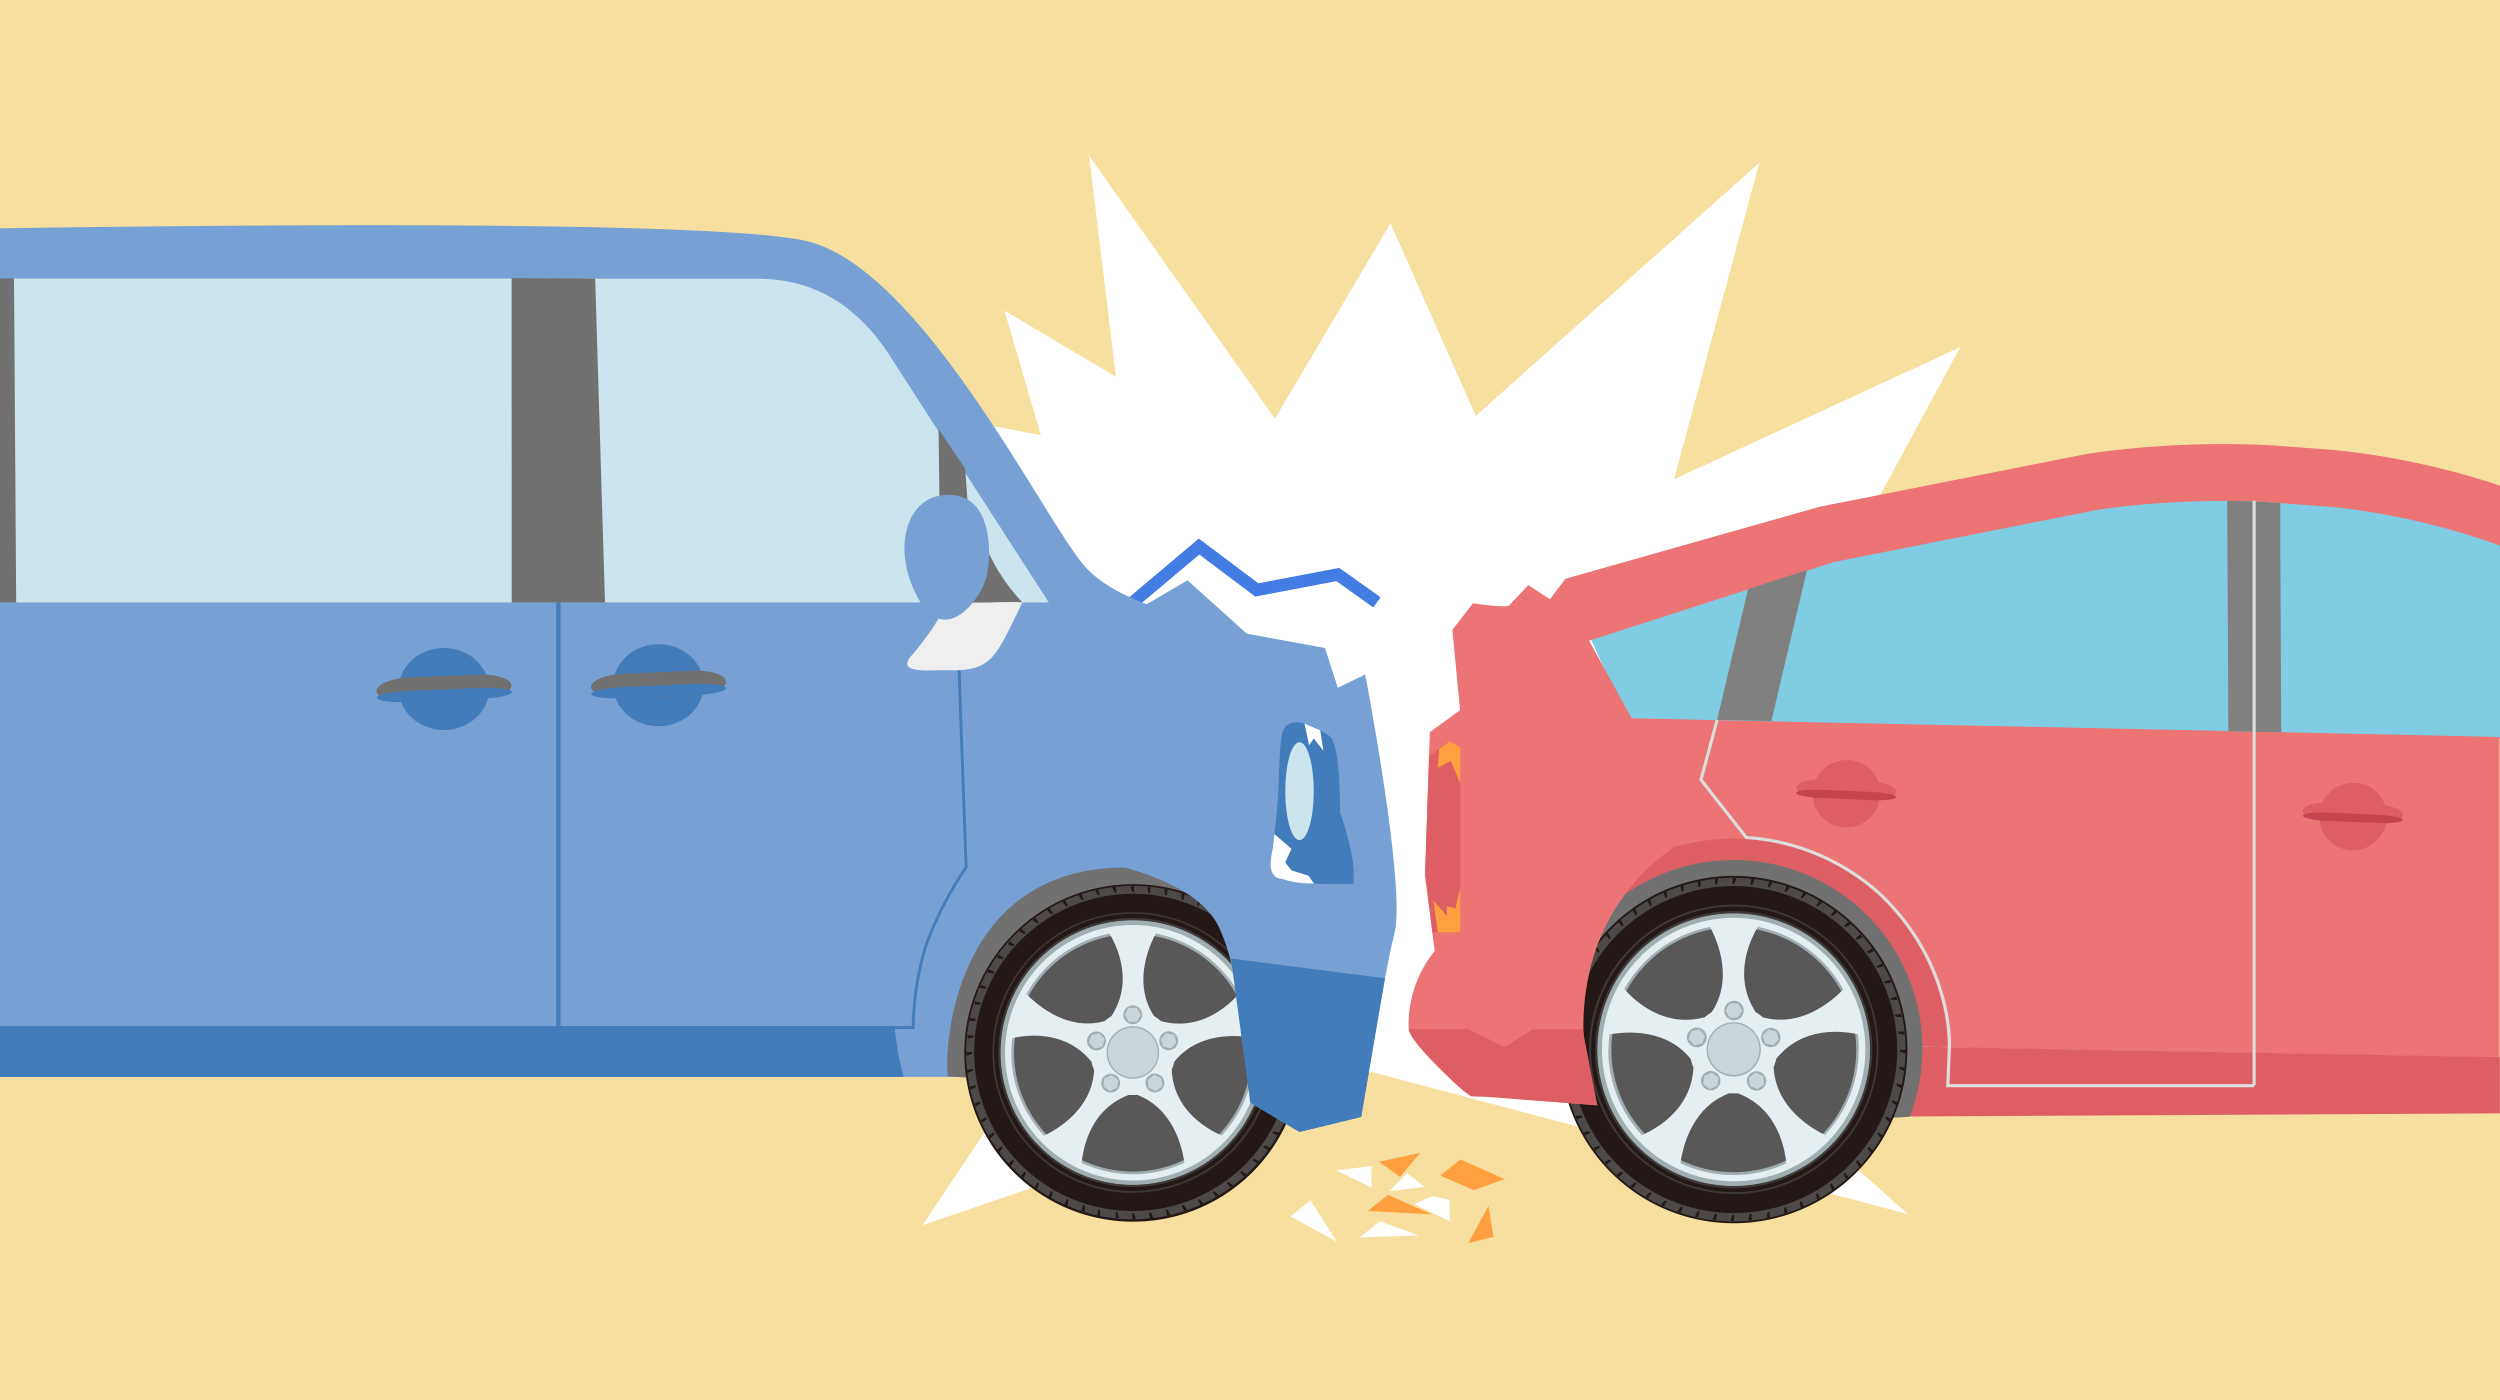 <svg xmlns="http://www.w3.org/2000/svg" width="400" height="224" viewBox="0 0 400 224"><defs><clipPath id="a"><path class="a" d="M162.45 109.63l-17.43-2.71 1.95-12.53 17.43 1.8-1.95 13.44z"/></clipPath><style>.a{fill:none}.d{fill:#fff}.f{fill:#77a1d5}.g{fill:#437cba}.h{fill:#727171}.i{fill:#595757}.j{fill:#231815}.k{fill:#4c4948}.l{fill:#3e3a39}.m{fill:#a0aeb1}.n{fill:#e5eff1}.o{fill:#c9d5d8}.p{fill:#cce4ee}.u{fill:#ec7474}.v{fill:#dd5f64}.y{fill:#565353}.aa{fill:#c4454e}</style></defs><g style="isolation:isolate"><path fill="#f7e09f" d="M0 0h400v224H0z"/><path class="d" d="M160.72 49.71l5.83 19.93-43.59-8.37 13.21 37.11-33.91 37.31 36.99 7.49-14.09 28.18 41.39-3.64-18.93 28.3 71.8-24.52 85.85 22.76-37.03-32.94 64.33 12.36-27.3-36.67 55.51-30.82-46.26-3.09 12.77-26.42-33.91 16.29 20.26-37.43-45.8 21.14 13.65-50.64-45.36 40.51-13.65-30.82-18.49 31.26-29.73-42.05 4.29 35.34-17.83-10.57z"/><path stroke-miterlimit="10" stroke="#437ce2" stroke-width="2" fill="none" d="M180.6 96.92l11.25-9.47 9.24 6.94 12.96-2.47 6.26 4.46"/><path class="f" d="M208.26 149.83c0-1.81-2.22-3.64-2.26-5.48-.38-15.36-2.53-31-9.06-37.56-3.75-3.75-3.06-5.89-7-7.55-6.07-2.57-11.9-4-16.08-8.31-6.06-6.29-25.37-46.51-43.86-52.11-11-3.34-77.76-3.06-130-2.29V172.3h203.79a4.45 4.45 0 004.47-4.45z"/><path class="g" d="M143.17 164.41L0 164.32v8h144.61a42.3 42.3 0 01-1.44-7.91zm-45.04-54.76c0 3.62 3.25 6.55 7.25 6.54s7.22-3 7.21-6.58-3.25-6.55-7.24-6.54-7.23 3-7.22 6.58"/><path class="h" d="M100 111.71l10.89-.46c3-.13 5.31-1.11 5.27-2.2s-2.49-1.86-5.44-1.73l-10.88.46c-3 .13-5.32 1.11-5.27 2.2s2.48 1.86 5.43 1.73"/><path class="g" d="M116.2 110.12c0 .5-2.36 1-5.31 1.13l-10.89.46c-3 .13-5.36-.17-5.39-.67s2.36-1 5.32-1.12l10.88-.46c3-.13 5.37.17 5.39.66m-52.4.13c0 3.63 3.26 6.56 7.25 6.55s7.23-3 7.22-6.58-3.27-6.55-7.27-6.54-7.22 2.95-7.22 6.57"/><path class="h" d="M65.68 112.32l10.88-.47c3-.12 5.32-1.1 5.27-2.19s-2.48-1.86-5.43-1.73l-10.89.46c-3 .13-5.31 1.11-5.27 2.19s2.48 1.86 5.44 1.74"/><path class="g" d="M81.88 110.73c0 .5-2.36 1-5.32 1.12l-10.88.47c-3 .12-5.37-.17-5.39-.67s2.36-1 5.31-1.12l10.89-.46c3-.13 5.37.17 5.39.66"/><path class="h" d="M180 138.8c31.84-.45 32.38 29.71 32 33.5-11.11.13-43.32 1.17-60.37-.08-.56-4.57.87-33.42 28.38-33.42"/><path class="i" d="M181.2 148a20.44 20.44 0 11-20.39 20.48A20.46 20.46 0 01181.2 148"/><path class="j" d="M154.29 168.47a27 27 0 1026.9-27 27 27 0 00-26.9 27m5.8 0a21.16 21.16 0 1121.21 21.11 21.15 21.15 0 01-21.21-21.11"/><path class="k" d="M154.58 168.47a26.67 26.67 0 1026.61-26.73 26.7 26.7 0 00-26.61 26.73m5.51 0a21.16 21.16 0 1121.21 21.11 21.15 21.15 0 01-21.21-21.11"/><path class="j" d="M194.21 146.18a3.67 3.67 0 01.42-.84l-.47-.26a4.49 4.49 0 00-.21.95l.26.15m4.33 3.18a3.44 3.44 0 01.59-.73l-.4-.35a4.22 4.22 0 00-.41.89l.22.19m-2.08-1.7a3.41 3.41 0 01.5-.79l-.43-.31a4.42 4.42 0 00-.31.93l.24.17m-9.61-5.33l-.53-.11a4.43 4.43 0 00.1 1l.28.06a3.61 3.61 0 01.15-.92m5 2.61a3.91 3.91 0 01.34-.88l-.49-.21a4 4 0 00-.12 1l.27.12m-2.51-1a3.54 3.54 0 01.25-.9l-.52-.16a4.49 4.49 0 000 1l.28.09m16.46 16.59a3.54 3.54 0 01.87-.33c0-.17-.11-.34-.17-.51a4.15 4.15 0 00-.79.56l.09.28m.69 2.61a3.52 3.52 0 01.9-.24c0-.18-.07-.36-.12-.53a4.43 4.43 0 00-.85.48c0 .1.05.19.07.29m.41 2.66a3.6 3.6 0 01.92-.14l-.06-.54a4.53 4.53 0 00-.9.39 2.89 2.89 0 010 .29m-22.77-23.93h-.53a4.33 4.33 0 00.19.95h.3a3.61 3.61 0 010-.93m17 8.72l-.35-.4a4.3 4.3 0 00-.5.85l.2.21a3.69 3.69 0 01.65-.66m1 2.76a3.38 3.38 0 01.72-.59l-.32-.43a4.46 4.46 0 00-.58.79l.18.23m2.74 4.54a3.85 3.85 0 01.83-.43c-.07-.16-.14-.33-.22-.49a4.14 4.14 0 00-.73.65l.12.27m-1.21-2.41a3.38 3.38 0 01.78-.51l-.27-.46a4.48 4.48 0 00-.66.72l.15.25M156.1 163a4.1 4.1 0 01-.93-.14c0 .17-.07.35-.11.52a4 4 0 001-.09c0-.1 0-.19.06-.29m1.57-4.84l.11-.27a3.81 3.81 0 01-.87-.33c-.07.16-.15.32-.22.49a4.6 4.6 0 001 .11m.52-3.08l-.27.46a4 4 0 001 .21l.15-.25a3.41 3.41 0 01-.83-.42m1.52-2.34c-.1.15-.2.29-.31.43a3.94 3.94 0 00.93.32 2.49 2.49 0 01.17-.24 3.82 3.82 0 01-.79-.51m-5 12.87v.54a3.91 3.91 0 001-.2v-.29a3.28 3.28 0 01-.94-.05m6.75-15l-.36.4a3.92 3.92 0 00.89.4l.2-.22a3.22 3.22 0 01-.73-.58m19.71-8.79h-.42a4 4 0 00.29.93h.3a3.23 3.23 0 01-.05-.93h-.12m-24.47 18.89c0-.09.06-.19.09-.28a3.49 3.49 0 01-.91-.24c-.05.17-.11.34-.16.51a4 4 0 001 0m51.2 7.83v-.54a4.13 4.13 0 00-.92.3v.29a3.71 3.71 0 01.94 0m-32.33-26.28l-.53.12a3.76 3.76 0 00.49.85l.28-.06a3.6 3.6 0 01-.24-.91m2.76-.43l-.54.07a4.71 4.71 0 00.39.89h.3a3.23 3.23 0 01-.15-.93m-15.07 6.69l-.39.36a4.18 4.18 0 00.84.49l.22-.19a4.18 4.18 0 01-.67-.66m9.61-5.54l-.51.17a4.14 4.14 0 00.57.8l.28-.09a4.11 4.11 0 01-.34-.88m-2.61 1l-.48.22a4.09 4.09 0 00.64.73l.27-.12a3.85 3.85 0 01-.43-.83m-4.83 2.79l-.43.31a3.91 3.91 0 00.79.58l.24-.17a4.1 4.1 0 01-.6-.72m2.35-1.52c-.16.08-.31.18-.47.27a4.15 4.15 0 00.73.66l.25-.15a3.27 3.27 0 01-.51-.78m23.92 46.55l-.27.12a3.41 3.41 0 01.42.83l.49-.22a4.09 4.09 0 00-.64-.73M166 189.15a3.78 3.78 0 01-.5.79l.43.31a4.42 4.42 0 00.31-.93l-.24-.17m-2.08-1.7a4.19 4.19 0 01-.59.73l.4.35a3.74 3.74 0 00.4-.89l-.21-.19m-2.56-1.25l.36.39a4 4 0 00.5-.84l-.2-.22a3.23 3.23 0 01-.66.67m9.29 5.67a3.91 3.91 0 01-.34.88l.49.21a3.57 3.57 0 00.11-1l-.26-.12m37.08-20.62v-.54a3.91 3.91 0 00-1 .2v.29a3.69 3.69 0 01.94.05m-32 22.31a3.21 3.21 0 01-.14.92l.53.11a4.43 4.43 0 00-.1-1l-.29-.06m-7.5-2.93a3.67 3.67 0 01-.42.84l.47.26a4.47 4.47 0 00.2-.95l-.25-.15m-7.92-7.19a3.38 3.38 0 01-.72.59c.1.15.21.29.32.43a4.39 4.39 0 00.58-.78l-.18-.24M155.64 171a3.61 3.61 0 01-.92.15l.06.53a3.61 3.61 0 00.9-.39 2.89 2.89 0 010-.29m3.27 10.19a3.61 3.61 0 01-.78.51l.27.46a4.48 4.48 0 00.66-.72l-.15-.25m-4.33-12.71v.41a3.86 3.86 0 00.93-.29.53.53 0 010-.13v-.16a3.61 3.61 0 01-.93 0v.12m1.47 5.18a3.54 3.54 0 01-.9.25c0 .17.07.35.11.52a4.23 4.23 0 00.86-.48c0-.1-.05-.19-.07-.29m.69 2.61a3.54 3.54 0 01-.87.33c0 .17.11.35.17.51a3.65 3.65 0 00.79-.56l-.09-.28m1 2.51a3.13 3.13 0 01-.83.43c.07.16.14.33.22.49a4.09 4.09 0 00.73-.65l-.12-.27m15.5 14.08a3.85 3.85 0 01-.24.9l.51.17a4.59 4.59 0 000-1l-.28-.09m29-9.47c-.06.08-.12.15-.17.23a3.75 3.75 0 01.78.51l.32-.43a3.91 3.91 0 00-.93-.31m-1.68 2.1l-.2.22a3.22 3.22 0 01.73.58l.36-.4a4.42 4.42 0 00-.89-.4m3.14-4.37l-.15.25a3.63 3.63 0 01.83.43l.27-.47a4 4 0 00-1-.21m-25.22 13.81l.53.05a4.44 4.44 0 00-.19-.95h-.3a3.61 3.61 0 010 .93m28-21.06a3.62 3.62 0 01.93.15c0-.18.07-.36.1-.53a3.94 3.94 0 00-1 .09l-.06.29m-.71 2.6a3.49 3.49 0 01.91.24c.05-.17.11-.34.16-.51a4 4 0 00-1 0c0 .09-.06.19-.09.28m-7.14 10.96l-.22.19a4.18 4.18 0 01.67.66l.39-.36a3.93 3.93 0 00-.84-.49m6.23-8.7c0 .09-.08.18-.11.27a3.81 3.81 0 01.87.33l.22-.49a4.67 4.67 0 00-1-.11m-8.31 10.41l-.24.17a3.44 3.44 0 01.59.73l.43-.32a4 4 0 00-.78-.58M184.13 194h-.3a3.29 3.29 0 01.15.93l.54-.07a4.71 4.71 0 00-.39-.89m-3 .16a3.25 3.25 0 01.05.93h.54a4.19 4.19 0 00-.29-.93h-.3m5.64-.6l-.28.06a3.71 3.71 0 01.24.91l.53-.12a4 4 0 00-.49-.85m2.6-.72l-.28.1a3.84 3.84 0 01.34.87l.51-.17a4.14 4.14 0 00-.57-.8m4.89-2.23a2.07 2.07 0 01-.25.15 3.33 3.33 0 01.51.79l.47-.28a4.15 4.15 0 00-.73-.66"/><path class="j" d="M155.87 168.46A25.38 25.38 0 10181.19 143a25.41 25.41 0 00-25.32 25.43m4.22 0a21.16 21.16 0 1121.21 21.11 21.15 21.15 0 01-21.21-21.11"/><path class="l" d="M203.7 168.36a22.45 22.45 0 10-22.4 22.5v-.29A22.19 22.19 0 11197 184a22.12 22.12 0 01-15.65 6.54v.29a22.48 22.48 0 0022.4-22.5"/><path class="l" d="M159.73 168.45a21.52 21.52 0 1021.47-21.56 21.54 21.54 0 00-21.47 21.56m.36 0a21.16 21.16 0 1121.21 21.11 21.15 21.15 0 01-21.21-21.11"/><path class="m" d="M160.09 168.45a21.16 21.16 0 1021.11-21.2 21.16 21.16 0 00-21.11 21.2m2.16 0a19 19 0 1119 19 19 19 0 01-19-19"/><path class="n" d="M160.81 168.45A20.44 20.44 0 10181.2 148a20.45 20.45 0 00-20.39 20.48m16.71-19.11c1.18 2 3.93 7.71.29 13.22a6.87 6.87 0 00-1.07.79c-6 1.65-10.88-2.65-12.5-4.34a19.46 19.46 0 0113.28-9.67m20.71 9.63c-1.54 1.75-6.12 6.12-12.49 4.37a6.46 6.46 0 00-1.08-.78c-3.44-5.24-.83-11.17.27-13.23a19.47 19.47 0 0113.3 9.64m2.45 9.4a19.36 19.36 0 01-5.21 13.28c-2.14-.93-7.7-3.94-8-10.52a7.1 7.1 0 00.42-1.28c3.91-4.89 10.36-4.24 12.66-3.83a20.31 20.31 0 01.14 2.35m-19.39 19.48a19.36 19.36 0 01-8.23-1.81c.22-2.32 1.35-8.55 7.53-10.88a5 5 0 00.67 0h.68c5.85 2.21 7.23 8.54 7.55 10.85a19.39 19.39 0 01-8.2 1.84m-19.47-19.39a17.24 17.24 0 01.14-2.39c2.27-.51 8.55-1.36 12.67 3.8a6 6 0 00.42 1.28c-.3 6.25-5.88 9.52-8 10.53a19.3 19.3 0 01-5.25-13.22"/><path class="m" d="M181.26 172.61a4.21 4.21 0 10-4.22-4.19 4.22 4.22 0 004.22 4.19"/><path class="o" d="M181.26 172.4a4 4 0 10-4-4 4 4 0 004 4"/><path class="m" d="M179.73 162.37a1.51 1.51 0 101.5-1.51 1.52 1.52 0 00-1.5 1.51"/><path class="o" d="M181.88 163.48l.64-1.12-.64-1.11h-1.29l-.64 1.12.65 1.11h1.28z"/><path class="m" d="M186.52 165.09a1.51 1.51 0 10.94 2.87 1.51 1.51 0 00-.94-2.87"/><path class="o" d="M186.13 167.48l1.26.27.86-.96-.41-1.22-1.25-.26-.86.95.4 1.22z"/><path class="m" d="M186 172.39a1.51 1.51 0 10-.33 2.11 1.52 1.52 0 00.33-2.11"/><path class="o" d="M183.63 172.76l.14 1.28 1.18.52 1.04-.76-.14-1.27-1.18-.53-1.04.76z"/><path class="m" d="M178.93 174.18a1.5 1.5 0 10-2.44-1.76 1.5 1.5 0 102.44 1.76"/><path class="o" d="M177.84 172.02l-1.17.53-.13 1.27 1.04.76 1.17-.53.13-1.27-1.04-.76z"/><path class="m" d="M175 168a1.51 1.51 0 10-1-1.9 1.51 1.51 0 001 1.9"/><path class="o" d="M176.76 166.28l-.86-.95-1.26.27-.39 1.22.86.96 1.25-.28.4-1.22z"/><path class="g" d="M154.82 138.79l-1.52-42.25h-.47l1.51 42.18a57.11 57.11 0 00-6.41 12.53 48.16 48.16 0 00-2.06 12.92H89.68V44.59H89v119.59H0v.47h146.34v-.24a48.1 48.1 0 012-13 57.32 57.32 0 016.39-12.47v-.06z"/><path class="f" d="M179.22 99.16L190 92.85l9.49 8.54 12.51 2.29 2.05 6.36 4.38-2.12s6.57 34 4.69 41.4-5.32 29.38-5.32 29.38l-9.88 2.41-7.87-4.68s-.94-19.67-5.05-28.15-21-10.77-21-10.77l-8.45-26.32 2-9.8z"/><path class="g" d="M221.6 156.53l-24.64-3.16 3.08 23.06 7.88 4.68 9.88-2.41 3.8-22.17zm-8.72-38.64s-5.63-4.2-7.41-1.31c-.89 1.44-.68 6.83-1.07 12s-1.39 10.12-.75 11.2c1.27 2.17 12.88 1.62 12.88 1.62.61-4-2.12-11.41-2.12-11.41s.14-10.22-1.53-12.1z"/><ellipse class="p" cx="207.92" cy="126.59" rx="2.28" ry="7.84"/><path class="d" d="M226.99 197.68l-6.23-2.28-3.17 2.57 9.4-.29zm-13.08 1l-4.25-6.63-3.16 2.57 7.41 4.06zm11.21-10.98l2.8 2.2-5.63.7 2.83-2.9zm-5.65 2.31l-.04-3.44-5.63.7 5.67 2.74zm12.5 5.39l-.04-3.44-2.8-.59-2.83 1.29 5.67 2.74zm-20.74-78.56l-2.52-1.08.75 3.48.74-1.09 1.55 1.98-.52-3.29zm-7.33 16.61l2.73 2.35-1 2.2 1 1.25 2.72.86.88 1.26a17.06 17.06 0 01-4.35-.5c-1.57-.54-1.52-.11-2.23-1.1s-.07-3.59 0-4.17.25-2.15.25-2.15z"/><path class="p" d="M81.88 96.38H2.22v-51.8h79.66zm85.92 0h-71a3.57 3.57 0 01-3-1.84v-5.86a6.38 6.38 0 01-.94-3.42V49.85c0-2.91-1.7-5.26.45-5.26h27.58c6.88 0 14.64 2.12 21.19 11.88z"/><path class="h" d="M81.88 44.5l13.35.07 1.57 51.81H81.9l-.02-51.88zm-79.64.07L0 44.56v51.82h2.59l-.35-51.81zm147.93 24.08l4.26 6.33 1.53 21.4h-5.44l-.35-27.73z"/><path class="h" d="M151.37 96.5c4.95.15 8.76-.12 12.22-.12a29.59 29.59 0 01-5.26-7.62c-2.32-5.15-8.93-2.05-10.8-1.05.13.77.28 1.54.44 2.29.85 1.65 1.22 4.1 3.07 6.17"/><g clip-path="url(#a)"><path d="M151.75 96.23a46.76 46.76 0 01-5.76 8.5c-3 3.21 2.85 2.44 5.53 2.51 7.31.19 7.71-2 12.07-10.86-3.49-.18-6.84.26-11.84-.15" fill="#efefef"/></g><path class="f" d="M150.78 79.24c-5.92.67-8.12 8.84-3.83 16.58s10 0 10.86-3.43 1.27-14.11-7-13.15"/><path fill="#80cce3" d="M363.55 73.51L251.96 96.48l8.65 19.27L400 118.23V85.99l-36.45-12.48z"/><path class="u" d="M365 117.15l-8.48-.18-14.15-.31-47.82-1-11.13-.24-8.68-.19-13.68-.3-6.8-12.42 25.42-8.2 9.43-3 4.28-1.38 8.41-1.67 33.73-6.67c1.75-.29 3.82-.54 6.08-.76 4.3-.41 9.26-.66 13.87-.69h.84c2.54 0 4.87.08 6.77.22l1.72.13 8 .6 1.05.09A117 117 0 01399.19 87l.81.32V77.7a124.13 124.13 0 00-26.53-5.7l-9.71-.73a150.7 150.7 0 00-29.71 1.33l-42.79 8.45-40.79 11.55-2.47 3.27-3.47-2.24-3.14 3.29c-1 .32-5.73-.39-5.73-.39l-3.29 4.26 1.25 12.83-4.85 3.53-.78 23 1.56 12a18.78 18.78 0 00-4.17 12.35c0 2.14 7.43 9 10 10.92h15c1.1-17.84 8.61-41.08 26.75-41.18a34.26 34.26 0 0134.42 33.37l88.35 1.6v-51.29z"/><path class="v" d="M277.23 134.18a34.25 34.25 0 00-34 32.13l6.46.12a27.8 27.8 0 0155.5 1l6.46.12a34.26 34.26 0 00-34.42-33.37z"/><path class="v" d="M311.65 167.55l-6.46-.12v.87a27.61 27.61 0 01-1.94 10.35l96.72-.51v-9zm-61.96-1.12l-6.46-.12-17.7-1.31c.3 1 7.23 9 9.9 10.38h15a27.42 27.42 0 01-.87-6.77c.04-.75.08-1.47.13-2.18z"/><path d="M356.52 117l8.48.18-.16-30.68v-6l-1.72-.13c-1.9-.14-4.23-.21-6.77-.22l.15 27.65zm-73.1-1.63l5.69-24.15-9.43 3.04-4.94 20.92 8.68.19z" fill="gray"/><path d="M277.53 191A22.56 22.56 0 11300 168.32 22.55 22.55 0 01277.53 191z" fill="#413a38"/><path class="y" d="M277.29 145.89A22.56 22.56 0 10300 168.32a22.55 22.55 0 00-22.71-22.43zm.2 37.36a14.81 14.81 0 1114.73-14.89 14.81 14.81 0 01-14.73 14.89z"/><path d="M277.33 153.63a14.81 14.81 0 1014.89 14.73 14.82 14.82 0 00-14.89-14.73zm11.74 13.58h-8.42l6-6a11.74 11.74 0 012.42 6zm-4.33-7.9l-6 6.06v-8.57a11.7 11.7 0 016 2.51zm-8.73-2.5v8.57l-6.06-6a11.8 11.8 0 016.05-2.57zm-7.88 4.51l6 6-8.41.05a11.63 11.63 0 012.41-6.05zm-2.32 8.68l8.36-.05-5.82 5.89a11.74 11.74 0 01-2.54-5.84zm4.48 7.7l5.8-5.85v8.21a11.63 11.63 0 01-5.8-2.33zm8.53 2.34v-8.21l5.85 5.8a11.6 11.6 0 01-5.85 2.44zm7.73-4.3l-5.88-5.74h8.36a11.59 11.59 0 01-2.48 5.77z" fill="#c9c9c9"/><path class="y" d="M270.29 177.73a11.63 11.63 0 005.84 2.36v-8.21zm14.45-18.42a11.7 11.7 0 00-6-2.51v8.57zm-8.74-2.5a11.8 11.8 0 00-6 2.57l6.06 6zm13.07 10.4a11.74 11.74 0 00-2.44-6l-6 6zM265.81 170a11.74 11.74 0 002.54 5.84l5.82-5.89zm2.32-8.68a11.63 11.63 0 00-2.38 6l8.41-.05zm10.69 18.75a11.6 11.6 0 005.81-2.41l-5.85-5.8zm1.85-10.07l5.88 5.82a11.59 11.59 0 002.45-5.92z"/><path class="v" d="M300.79 126.5a5.39 5.39 0 11-5.35-4.88 5.13 5.13 0 015.35 4.88"/><path class="v" d="M299.4 128l-8.07-.35c-2.19-.09-3.94-.82-3.91-1.62s1.84-1.38 4-1.29l8.07.35c2.2.09 3.94.82 3.91 1.62s-1.84 1.38-4 1.29"/><path class="aa" d="M287.39 126.85c0 .37 1.75.74 3.94.83l8.07.35c2.19.09 4-.13 4-.49s-1.74-.74-3.94-.83l-8.07-.35c-2.19-.09-4 .13-4 .49"/><path class="v" d="M381.85 130.15a5.39 5.39 0 11-5.36-4.87 5.15 5.15 0 015.36 4.87"/><path class="v" d="M380.45 131.68l-8.07-.34c-2.19-.1-3.94-.82-3.9-1.63s1.84-1.38 4-1.28l8.07.34c2.19.1 3.94.82 3.91 1.63s-1.84 1.38-4 1.28"/><path class="aa" d="M368.44 130.51c0 .36 1.75.73 3.94.83l8.07.34c2.2.1 4-.12 4-.49s-1.75-.74-3.94-.83l-8.07-.35c-2.19-.09-4 .13-4 .5"/><path d="M274.74 115.18l-2.58 9.58 7.24 9.24a35.27 35.27 0 0121.72 9.34c11.56 11.32 10.78 24.24 10.78 24.24l-.25 6.13h49m.01-93.58v93.55" style="mix-blend-mode:multiply" stroke="#dcdddd" stroke-width=".5" stroke-miterlimit="10" fill="none"/><path class="h" d="M307.58 167.8a30.09 30.09 0 01-2 10.85c-12.16 1.25-43.67-3.29-57.53-3.6a30.21 30.21 0 1159.54-7.25z"/><path class="i" d="M277.44 146.84a21.07 21.07 0 1021 21.11 21.08 21.08 0 00-21-21.11"/><path class="j" d="M305.18 168a27.79 27.79 0 10-27.85 27.72A27.79 27.79 0 00305.18 168m-6 0a21.81 21.81 0 11-21.76-21.86A21.81 21.81 0 01299.2 168"/><path class="k" d="M304.88 168a27.49 27.49 0 10-27.55 27.43A27.51 27.51 0 00304.88 168m-5.68 0a21.81 21.81 0 11-21.76-21.86A21.81 21.81 0 01299.2 168"/><path class="j" d="M264 145l.26-.15a4.29 4.29 0 00-.22-1l-.48.28a3.67 3.67 0 01.44.86m-4.47 3.28l.23-.2a5.43 5.43 0 00-.42-.92c-.14.13-.28.24-.41.37a3.66 3.66 0 01.6.75m2.15-1.76l.24-.17a4.14 4.14 0 00-.31-1c-.16.11-.31.21-.45.32a4.3 4.3 0 01.52.81m9.9-5.49a3.84 3.84 0 01.15.95l.3-.06a4.14 4.14 0 00.09-1l-.54.11m-5.12 2.69l.28-.12a4.86 4.86 0 00-.11-1l-.51.22a3.63 3.63 0 01.34.9m2.59-1l.29-.09a3.8 3.8 0 000-1l-.53.17a3.76 3.76 0 01.25.93m-17 17.11a2.47 2.47 0 01.1-.29 4.73 4.73 0 00-.82-.59l-.18.53a3.81 3.81 0 01.9.35m-.71 2.68c0-.1.05-.2.07-.3a4 4 0 00-.88-.49l-.12.54a3.76 3.76 0 01.93.25m-.42 2.74v-.3a4 4 0 00-.92-.4l-.06.55a3.84 3.84 0 01.95.15m23.46-24.66a3.42 3.42 0 01.05 1h.3a4.14 4.14 0 00.2-1l-.55.06m-17.52 9a4 4 0 01.68.69l.2-.22a4.22 4.22 0 00-.51-.87l-.37.4m-1.06 2.85l.17-.24a4.19 4.19 0 00-.59-.81l-.33.44a3.93 3.93 0 01.75.61m-2.76 4.81l.12-.28a3.94 3.94 0 00-.75-.66c-.08.16-.16.33-.23.5a4.11 4.11 0 01.86.44m1.25-2.47l.15-.27a4.67 4.67 0 00-.67-.74l-.29.48a3.33 3.33 0 01.81.53m48.95 7.53c0 .11 0 .2.06.3a4.19 4.19 0 001 .1c0-.18-.07-.36-.11-.54a3.41 3.41 0 01-.95.14m-1.62-5a4.21 4.21 0 001-.12c-.07-.17-.14-.34-.22-.51a3.51 3.51 0 01-.9.35l.12.28m-.54-3.18a3.3 3.3 0 01-.86.43l.16.26a4.29 4.29 0 001-.21c-.09-.16-.18-.32-.28-.48m-1.57-2.41a3.49 3.49 0 01-.81.52l.18.25a4.83 4.83 0 001-.32l-.32-.45m5.16 13.26a4.35 4.35 0 01-1 .05v.3a4.7 4.7 0 001 .2l-.06-.55m-7-15.5a3.71 3.71 0 01-.75.61 2.09 2.09 0 01.2.22 4.46 4.46 0 00.92-.41l-.37-.42m-20.32-9.06h-.11a3.88 3.88 0 01-.06 1h.31a4.38 4.38 0 00.3-.95h-.44m25.23 19.48a4.88 4.88 0 001 0c-.06-.18-.11-.36-.17-.53a4.26 4.26 0 01-.93.25l.09.29M249.91 168a3.87 3.87 0 011 .05v-.3a4.31 4.31 0 00-1-.31v.56m33.14-27a3.47 3.47 0 01-.25.93l.3.06a4.14 4.14 0 00.49-.87l-.54-.12m-2.84-.45a3.92 3.92 0 01-.15 1h.3a4.42 4.42 0 00.4-.92l-.55-.07m15.53 6.89a3.7 3.7 0 01-.69.68l.22.2a4.18 4.18 0 00.87-.5l-.4-.38m-9.91-5.7a3.81 3.81 0 01-.35.9l.29.09a4.08 4.08 0 00.59-.82l-.53-.17m2.69 1a3.43 3.43 0 01-.44.85l.28.13a4 4 0 00.64-.73l-.5-.22m5 2.87a3.59 3.59 0 01-.61.74l.24.18a4.25 4.25 0 00.81-.6l-.44-.32m-2.42-1.57a3.85 3.85 0 01-.52.81l.26.15a4.33 4.33 0 00.74-.68l-.48-.28m-24.65 48a4.38 4.38 0 00-.67.75l.51.23a3.68 3.68 0 01.44-.86l-.28-.12m26.64-2.77l-.24.18a4.14 4.14 0 00.31 1l.45-.33a3.12 3.12 0 01-.52-.81m2.15-1.75l-.23.19a4 4 0 00.42.92l.41-.36a3.6 3.6 0 01-.6-.75m2.63-1.29a4 4 0 01-.68-.69l-.2.23a4 4 0 00.51.87l.37-.41m-9.57 5.84l-.27.12a3.86 3.86 0 00.11 1l.51-.23a3.91 3.91 0 01-.35-.9m-38.22-21.25a3.93 3.93 0 011-.05v-.3a4 4 0 00-1-.2c0 .18 0 .37.05.55m33 23l-.3.07a4.68 4.68 0 00-.1 1l.55-.11a3.31 3.31 0 01-.15-.95m7.73-3l-.26.15a4.18 4.18 0 00.21 1l.48-.27a4.32 4.32 0 01-.43-.86m8.16-7.42l-.18.24a3.7 3.7 0 00.6.81l.33-.44a3.64 3.64 0 01-.75-.61m4.88-12.83v.3a4.31 4.31 0 00.93.41l.06-.56a3.43 3.43 0 01-.95-.15m-3.37 10.5l-.16.26a4 4 0 00.68.74c.1-.15.19-.31.28-.47a3.83 3.83 0 01-.8-.53m4.46-13.1v-.12a3.87 3.87 0 01-1 0v.3a4.31 4.31 0 001 .31V168m-1.52 5.35c0 .1 0 .19-.06.29a4 4 0 00.88.5l.12-.54a4.35 4.35 0 01-.94-.25m-.7 2.68c0 .1-.07.19-.1.29a4.33 4.33 0 00.82.58c.06-.17.12-.35.17-.52a3.74 3.74 0 01-.89-.35m-1 2.59l-.12.28a4 4 0 00.75.67c.07-.17.15-.34.23-.5a3.91 3.91 0 01-.86-.45m-16 14.51l-.28.09a4.27 4.27 0 000 1l.53-.17a4 4 0 01-.25-.93m-29.86-9.76a3.74 3.74 0 00-1 .32l.33.45a3.43 3.43 0 01.81-.53l-.18-.24m1.74 2.17a4.46 4.46 0 00-.92.41l.36.41a4.46 4.46 0 01.76-.6l-.2-.22m-3.3-4.53a4.21 4.21 0 00-1 .22l.27.48a4.11 4.11 0 01.86-.44l-.15-.26m26 14.24a3.44 3.44 0 01-.05-1h-.31a4.48 4.48 0 00-.2 1h.56m-28.86-21.71c0-.1 0-.2-.07-.3a4.09 4.09 0 00-1-.09l.12.54a3.77 3.77 0 01.95-.15m.73 2.68c0-.1-.06-.19-.1-.29a4.19 4.19 0 00-1 0c.05.18.11.35.17.53a3.65 3.65 0 01.93-.25m7.31 11.28a4.38 4.38 0 00-.86.5l.4.37a3.65 3.65 0 01.69-.67l-.23-.2m-6.42-9a5 5 0 00-1 .11l.23.51a3.48 3.48 0 01.9-.34c0-.09-.09-.19-.12-.28m8.57 10.73a4.19 4.19 0 00-.81.59l.44.33a3.93 3.93 0 01.61-.75l-.24-.17m12.77 5a3.61 3.61 0 00-.4.92l.55.06a3.84 3.84 0 01.15-.95h-.3m3.08.16h-.31a4 4 0 00-.3 1h.55a3.52 3.52 0 01.06-1m-5.82-.62a4.46 4.46 0 00-.5.88l.54.12a3.79 3.79 0 01.26-.93l-.3-.07m-2.68-.74a4.68 4.68 0 00-.58.82l.52.18a3.81 3.81 0 01.35-.9l-.29-.1m-5-2.29a4 4 0 00-.74.68l.47.28a3.9 3.9 0 01.53-.81l-.26-.15"/><path class="j" d="M303.55 168a26.16 26.16 0 10-26.22 26.09A26.2 26.2 0 00303.55 168m-4.35 0a21.81 21.81 0 11-21.76-21.86A21.81 21.81 0 01299.2 168"/><path class="l" d="M254.25 167.86a23.15 23.15 0 1123.09 23.19v-.3a22.86 22.86 0 10-16.13-6.75 22.72 22.72 0 0016.13 6.73v.3a23.17 23.17 0 01-23.09-23.19"/><path class="l" d="M299.57 168a22.18 22.18 0 10-22.23 22.13A22.21 22.21 0 00299.57 168m-.37 0a21.81 21.81 0 11-21.76-21.86A21.81 21.81 0 01299.2 168"/><path class="m" d="M299.2 168a21.81 21.81 0 10-21.86 21.76A21.81 21.81 0 00299.2 168m-2.2 0a19.59 19.59 0 11-19.54-19.63A19.61 19.61 0 01297 168"/><path class="n" d="M298.46 168a21.07 21.07 0 10-21.11 21 21.09 21.09 0 0021.11-21m-17.22-19.7a20.08 20.08 0 0113.68 10c-1.66 1.73-6.65 6.17-12.88 4.47a6.31 6.31 0 00-1.11-.81c-3.74-5.69-.91-11.58.31-13.64m-21.35 9.93a20.13 20.13 0 0113.71-9.94c1.14 2.11 3.82 8.24.28 13.63a7.42 7.42 0 00-1.12.81c-6.56 1.81-11.28-2.7-12.87-4.5m-2.53 9.68a21.53 21.53 0 01.16-2.42c2.36-.43 9-1.09 13 3.94a7.28 7.28 0 00.43 1.32c-.31 6.79-6.05 9.89-8.25 10.84a20 20 0 01-5.38-13.68m20 20.08a20.07 20.07 0 01-8.45-1.89c.33-2.38 1.75-8.91 7.79-11.19h.69a5.37 5.37 0 00.7 0c6.36 2.4 7.53 8.82 7.75 11.21a20 20 0 01-8.48 1.87m20.07-20a19.9 19.9 0 01-5.39 13.57c-2.17-1-7.92-4.42-8.22-10.85a7.28 7.28 0 00.43-1.32c4.25-5.32 10.72-4.44 13.06-3.92a20.06 20.06 0 01.14 2.46"/><path class="m" d="M277.38 172.24a4.34 4.34 0 114.35-4.32 4.33 4.33 0 01-4.35 4.32"/><path class="o" d="M277.38 172a4.12 4.12 0 114.13-4.1 4.12 4.12 0 01-4.13 4.1"/><path class="m" d="M279 161.69a1.56 1.56 0 11-1.55-1.56 1.55 1.55 0 011.55 1.56"/><path class="o" d="M276.74 162.83l-.66-1.15.67-1.14h1.32l.66 1.15-.66 1.14h-1.33z"/><path class="m" d="M272 164.49a1.56 1.56 0 11-1 3 1.56 1.56 0 011-3"/><path class="o" d="M272.36 166.96l-1.29.27-.88-.98.41-1.26 1.29-.28.88.99-.41 1.26z"/><path class="m" d="M272.47 172a1.55 1.55 0 11.34 2.17 1.54 1.54 0 01-.34-2.17"/><path class="o" d="M274.94 172.4l-.15 1.32-1.21.53-1.07-.78.14-1.31 1.22-.54 1.07.78z"/><path class="m" d="M279.78 173.86a1.55 1.55 0 112.17.35 1.55 1.55 0 01-2.17-.35"/><path class="o" d="M280.9 171.63l1.22.55.13 1.31-1.07.78-1.21-.54-.14-1.32 1.07-.78z"/><path class="m" d="M283.79 167.48a1.55 1.55 0 111-2 1.55 1.55 0 01-1 2"/><path class="o" d="M282.02 165.72l.89-.98 1.29.27.41 1.27-.89.98-1.29-.28-.41-1.26z"/><path class="v" d="M228.67 120.98l-.63 18.46 1.16 9.72h4.45v-29.61l-1.72-.92-3.26 2.35z"/><path d="M233.65 185.51l7.1 3.14-4.91 1.78-5.42-2.34 3.23-2.58zm-11.58 5.67l7.1 3.14-10.33-.56 3.23-2.58zm-1.42-5.3l6.59-1.43-3.24 3.86-3.35-2.43zm14.29 13l3.21-5.94.82 4.97-4.03.97zm-3.01-80.25l1.72.92v5.85l-1.52-3.68-2.08 1.14.21-3.02 1.67-1.21zm1.72 23.37v7.18h-3.6l-.7-5.08 2.15 2.44V145l1.37.35z" fill="#ff9f40"/><path class="u" d="M242 175.77l13.64 1.1s-4.36-9.52-1.07-22.39a33 33 0 0113.25-18.92l-11.12-4.39L237 157.3l-11.47 7.7z"/><path class="v" d="M225.41 164.67h9.53l5.81 2.86 4.47-2.83h8l2.35 12.13-20.16-1.51c-4.69-3.85-9.6-8.74-10-10.65z"/><path class="a" d="M0 224h.04V18.77 224H400V0H0v224z"/></g></svg>